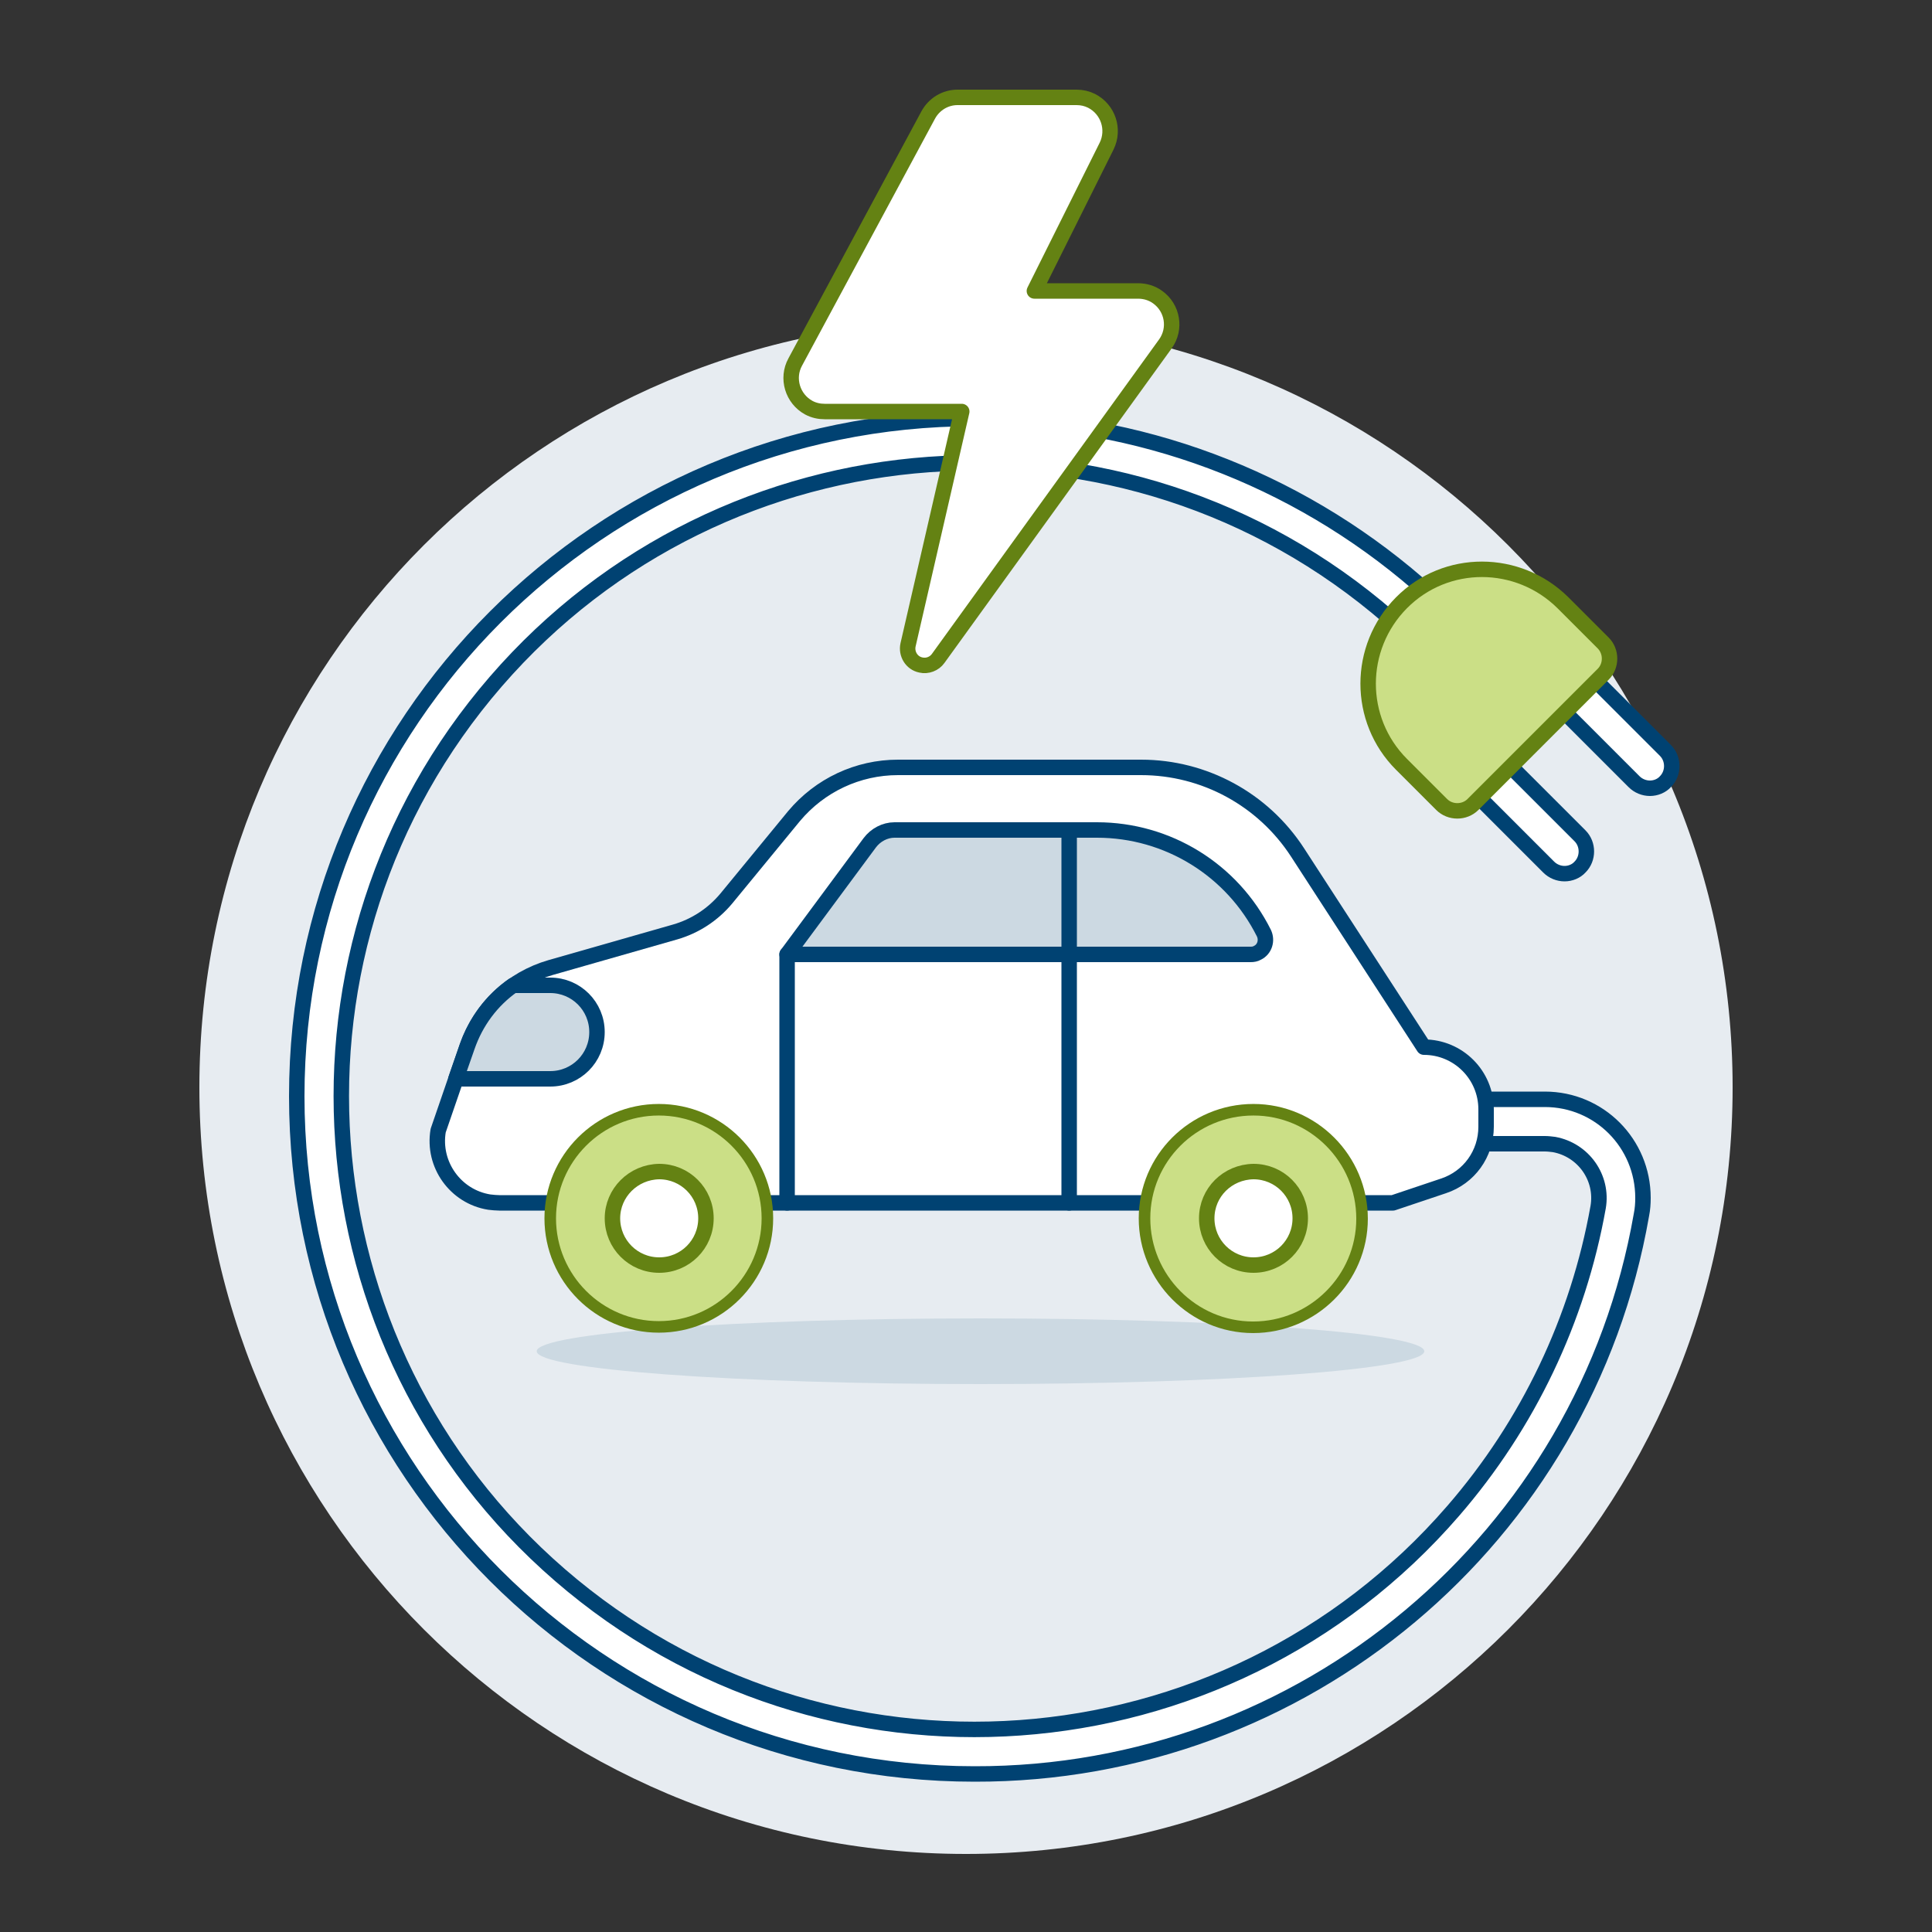 <?xml version="1.0" encoding="UTF-8"?>
<svg xmlns="http://www.w3.org/2000/svg" width="500" height="500" viewBox="0 0 500 500" fill="none">
  <rect x="0" y="0" width="500" height="500" fill="#333333" stroke="none"/>
  <path d="M51.6 281.4C51.6 391 140.4 479.8 250 479.8C359.6 479.8 448.4 391 448.4 281.4C448.4 171.8 359.6 83 250 83C140.4 83 51.6 171.7 51.6 281.4C51.6 281.3 51.6 281.3 51.6 281.4Z" fill="#E7ECF1"></path>
  <path d="M138.9 349.7C138.9 354.4 190.3 358.2 253.7 358.2C317.1 358.2 368.6 354.4 368.6 349.7C368.6 345 317.2 341.2 253.8 341.2C190.3 341.2 138.9 345 138.9 349.7Z" fill="#CCD9E2"></path>
  <path d="M427 204C425.5 204 424 203.4 422.9 202.3L405 184.4C402.8 182.1 402.9 178.5 405.2 176.3C407.4 174.2 410.9 174.2 413.1 176.3L431 194.2C433.2 196.4 433.2 200.1 431 202.3C430 203.4 428.5 204 427 204Z" fill="white" stroke="#004272" stroke-width="4" stroke-linecap="round" stroke-linejoin="round"></path>
  <path d="M404.9 226.1C403.4 226.1 401.9 225.5 400.8 224.4L382.9 206.5C380.7 204.2 380.8 200.6 383.1 198.4C385.3 196.3 388.8 196.3 391 198.4L408.9 216.3C411.1 218.5 411.1 222.2 408.9 224.4C407.9 225.5 406.4 226.1 404.9 226.1Z" fill="white" stroke="#004272" stroke-width="4" stroke-linecap="round" stroke-linejoin="round"></path>
  <path d="M252.201 459.1C155.301 459.1 76.801 380.5 76.801 283.7C76.801 186.8 155.401 108.3 252.201 108.3C294.401 108.3 335.101 123.5 367.001 151.1C369.401 153.1 369.801 156.7 367.801 159.2C365.801 161.6 362.201 162 359.701 160C359.601 159.9 359.601 159.9 359.501 159.8C291.101 100.5 187.501 108 128.301 176.4C69.101 244.8 76.501 348.4 144.901 407.6C213.301 466.8 316.901 459.4 376.101 391C395.501 368.6 408.401 341.5 413.601 312.4C414.901 304.8 409.801 297.6 402.201 296.2C401.401 296.1 400.601 296 399.801 296H384.601C381.401 296.1 378.801 293.6 378.701 290.4C378.601 287.2 381.101 284.6 384.301 284.5C384.401 284.5 384.501 284.5 384.601 284.5H399.801C413.901 284.5 425.201 295.9 425.201 310C425.201 311.5 425.101 312.9 424.801 314.4C410.201 398.2 337.301 459.3 252.201 459.1Z" fill="white" stroke="#004272" stroke-width="4" stroke-linecap="round" stroke-linejoin="round"></path>
  <path d="M362.699 197.8C351.199 186.3 351.199 167.6 362.699 156C374.199 144.4 392.899 144.5 404.499 156L414.899 166.4C417.099 168.6 417.099 172.3 414.899 174.5L381.199 208.2C378.999 210.4 375.299 210.4 373.099 208.2L362.699 197.8Z" fill="#CBDF86" stroke="#648213" stroke-width="2.991" stroke-linecap="round" stroke-linejoin="round"></path>
  <path d="M362.699 197.8C351.199 186.3 351.199 167.6 362.699 156C374.199 144.4 392.899 144.5 404.499 156L414.899 166.4C417.099 168.6 417.099 172.3 414.899 174.5L381.199 208.2C378.999 210.4 375.299 210.4 373.099 208.2L362.699 197.8Z" stroke="#648213" stroke-width="4" stroke-linecap="round" stroke-linejoin="round"></path>
  <path d="M113.4 292.6C111.9 301.4 117.9 309.7 126.6 311.1C127.5 311.2 128.4 311.3 129.2 311.3H360.5L373.6 306.9C380.2 304.7 384.6 298.6 384.6 291.6V287.1C384.6 278.2 377.4 271 368.5 271L335.8 220.6C326.9 206.9 311.7 198.6 295.3 198.6H232.4C222 198.6 212.2 203.2 205.5 211.2L188 232.5C184.5 236.7 179.9 239.7 174.7 241.2L142.5 250.4C132.4 253.3 124.4 260.9 120.9 270.8L113.4 292.6Z" fill="white"></path>
  <path d="M113.4 292.6C111.9 301.4 117.9 309.7 126.6 311.1C127.5 311.2 128.4 311.3 129.2 311.3H360.5L373.6 306.9C380.2 304.7 384.6 298.6 384.6 291.6V287.1C384.6 278.2 377.4 271 368.5 271L335.8 220.6C326.9 206.9 311.7 198.6 295.3 198.6H232.4C222 198.6 212.2 203.2 205.5 211.2L188 232.5C184.5 236.7 179.9 239.7 174.7 241.2L142.5 250.4C132.4 253.3 124.4 260.9 120.9 270.8L113.4 292.6Z" stroke="#004272" stroke-width="4" stroke-linecap="round" stroke-linejoin="round"></path>
  <path d="M142.4 315.3C142.4 330.8 155 343.4 170.5 343.4C186 343.4 198.6 330.8 198.6 315.3C198.6 299.8 186 287.2 170.5 287.2C155 287.2 142.4 299.8 142.4 315.3Z" fill="#CBDF86" stroke="#648213" stroke-width="2.991" stroke-linecap="round" stroke-linejoin="round"></path>
  <path d="M158.5 315.3C158.5 322 163.9 327.4 170.6 327.4C177.3 327.4 182.7 322 182.7 315.3C182.7 308.6 177.3 303.2 170.6 303.2C163.9 303.3 158.5 308.7 158.5 315.3Z" fill="white" stroke="#648213" stroke-width="4" stroke-linecap="round" stroke-linejoin="round"></path>
  <path d="M296.199 315.3C296.199 330.8 308.799 343.5 324.299 343.5C339.799 343.5 352.499 330.9 352.499 315.4C352.499 299.9 339.899 287.2 324.399 287.2C308.799 287.2 296.199 299.8 296.199 315.3Z" fill="#CBDF86" stroke="#648213" stroke-width="2.991" stroke-linecap="round" stroke-linejoin="round"></path>
  <path d="M312.301 315.3C312.301 322 317.701 327.4 324.401 327.4C331.101 327.4 336.501 322 336.501 315.3C336.501 308.6 331.101 303.2 324.401 303.2C317.701 303.3 312.301 308.6 312.301 315.3Z" fill="white" stroke="#648213" stroke-width="4" stroke-linecap="round" stroke-linejoin="round"></path>
  <path d="M260.299 214.8H283.899C302.199 214.8 318.899 225.1 327.099 241.5C327.999 243.4 327.299 245.7 325.399 246.6C324.899 246.9 324.299 247 323.699 247H203.699L225.099 218.1C226.599 216.1 228.999 214.8 231.499 214.8H260.299Z" fill="#CCD9E2"></path>
  <path d="M260.299 214.8H283.899C302.199 214.8 318.899 225.1 327.099 241.5C327.999 243.4 327.299 245.7 325.399 246.6C324.899 246.9 324.299 247 323.699 247H203.699L225.099 218.1C226.599 216.1 228.999 214.8 231.499 214.8H260.299Z" fill="#CCD9E2" stroke="#004272" stroke-width="4" stroke-linecap="round" stroke-linejoin="round"></path>
  <path d="M203.699 247V311.3" stroke="#004272" stroke-width="4" stroke-linecap="round" stroke-linejoin="round"></path>
  <path d="M276.699 214.8V311.3" stroke="#004272" stroke-width="4" stroke-linecap="round" stroke-linejoin="round"></path>
  <path d="M132.8 255C127.2 258.9 123.1 264.5 120.9 270.9L118 279.2H142.4C149.1 279.2 154.5 273.8 154.5 267.1C154.5 260.4 149.1 255 142.4 255H132.8Z" fill="#CCD9E2" stroke="#004272" stroke-width="4" stroke-linecap="round" stroke-linejoin="round"></path>
  <path d="M286.399 37.8C288.499 33.5 286.799 28.3 282.499 26.1C281.299 25.5 279.999 25.2 278.599 25.2H247.799C244.599 25.2 241.699 27 240.199 29.8L205.799 93.7C203.499 97.9 205.099 103.2 209.299 105.5C210.599 106.2 211.999 106.5 213.399 106.5H248.899L234.999 166.9C234.499 169.2 235.899 171.6 238.299 172.1C239.999 172.5 241.799 171.8 242.799 170.4L301.599 89C304.399 85.1 303.499 79.7 299.599 76.9C298.099 75.8 296.299 75.3 294.499 75.3H267.699L286.399 37.8Z" fill="white"></path>
  <path d="M286.399 37.8C288.499 33.5 286.799 28.3 282.499 26.1C281.299 25.5 279.999 25.2 278.599 25.2H247.799C244.599 25.2 241.699 27 240.199 29.8L205.799 93.7C203.499 97.9 205.099 103.2 209.299 105.5C210.599 106.2 211.999 106.5 213.399 106.5H248.899L234.999 166.9C234.499 169.2 235.899 171.6 238.299 172.1C239.999 172.5 241.799 171.8 242.799 170.4L301.599 89C304.399 85.1 303.499 79.7 299.599 76.9C298.099 75.8 296.299 75.3 294.499 75.3H267.699L286.399 37.8Z" stroke="#648213" stroke-width="4" stroke-linecap="round" stroke-linejoin="round"></path>
</svg>
